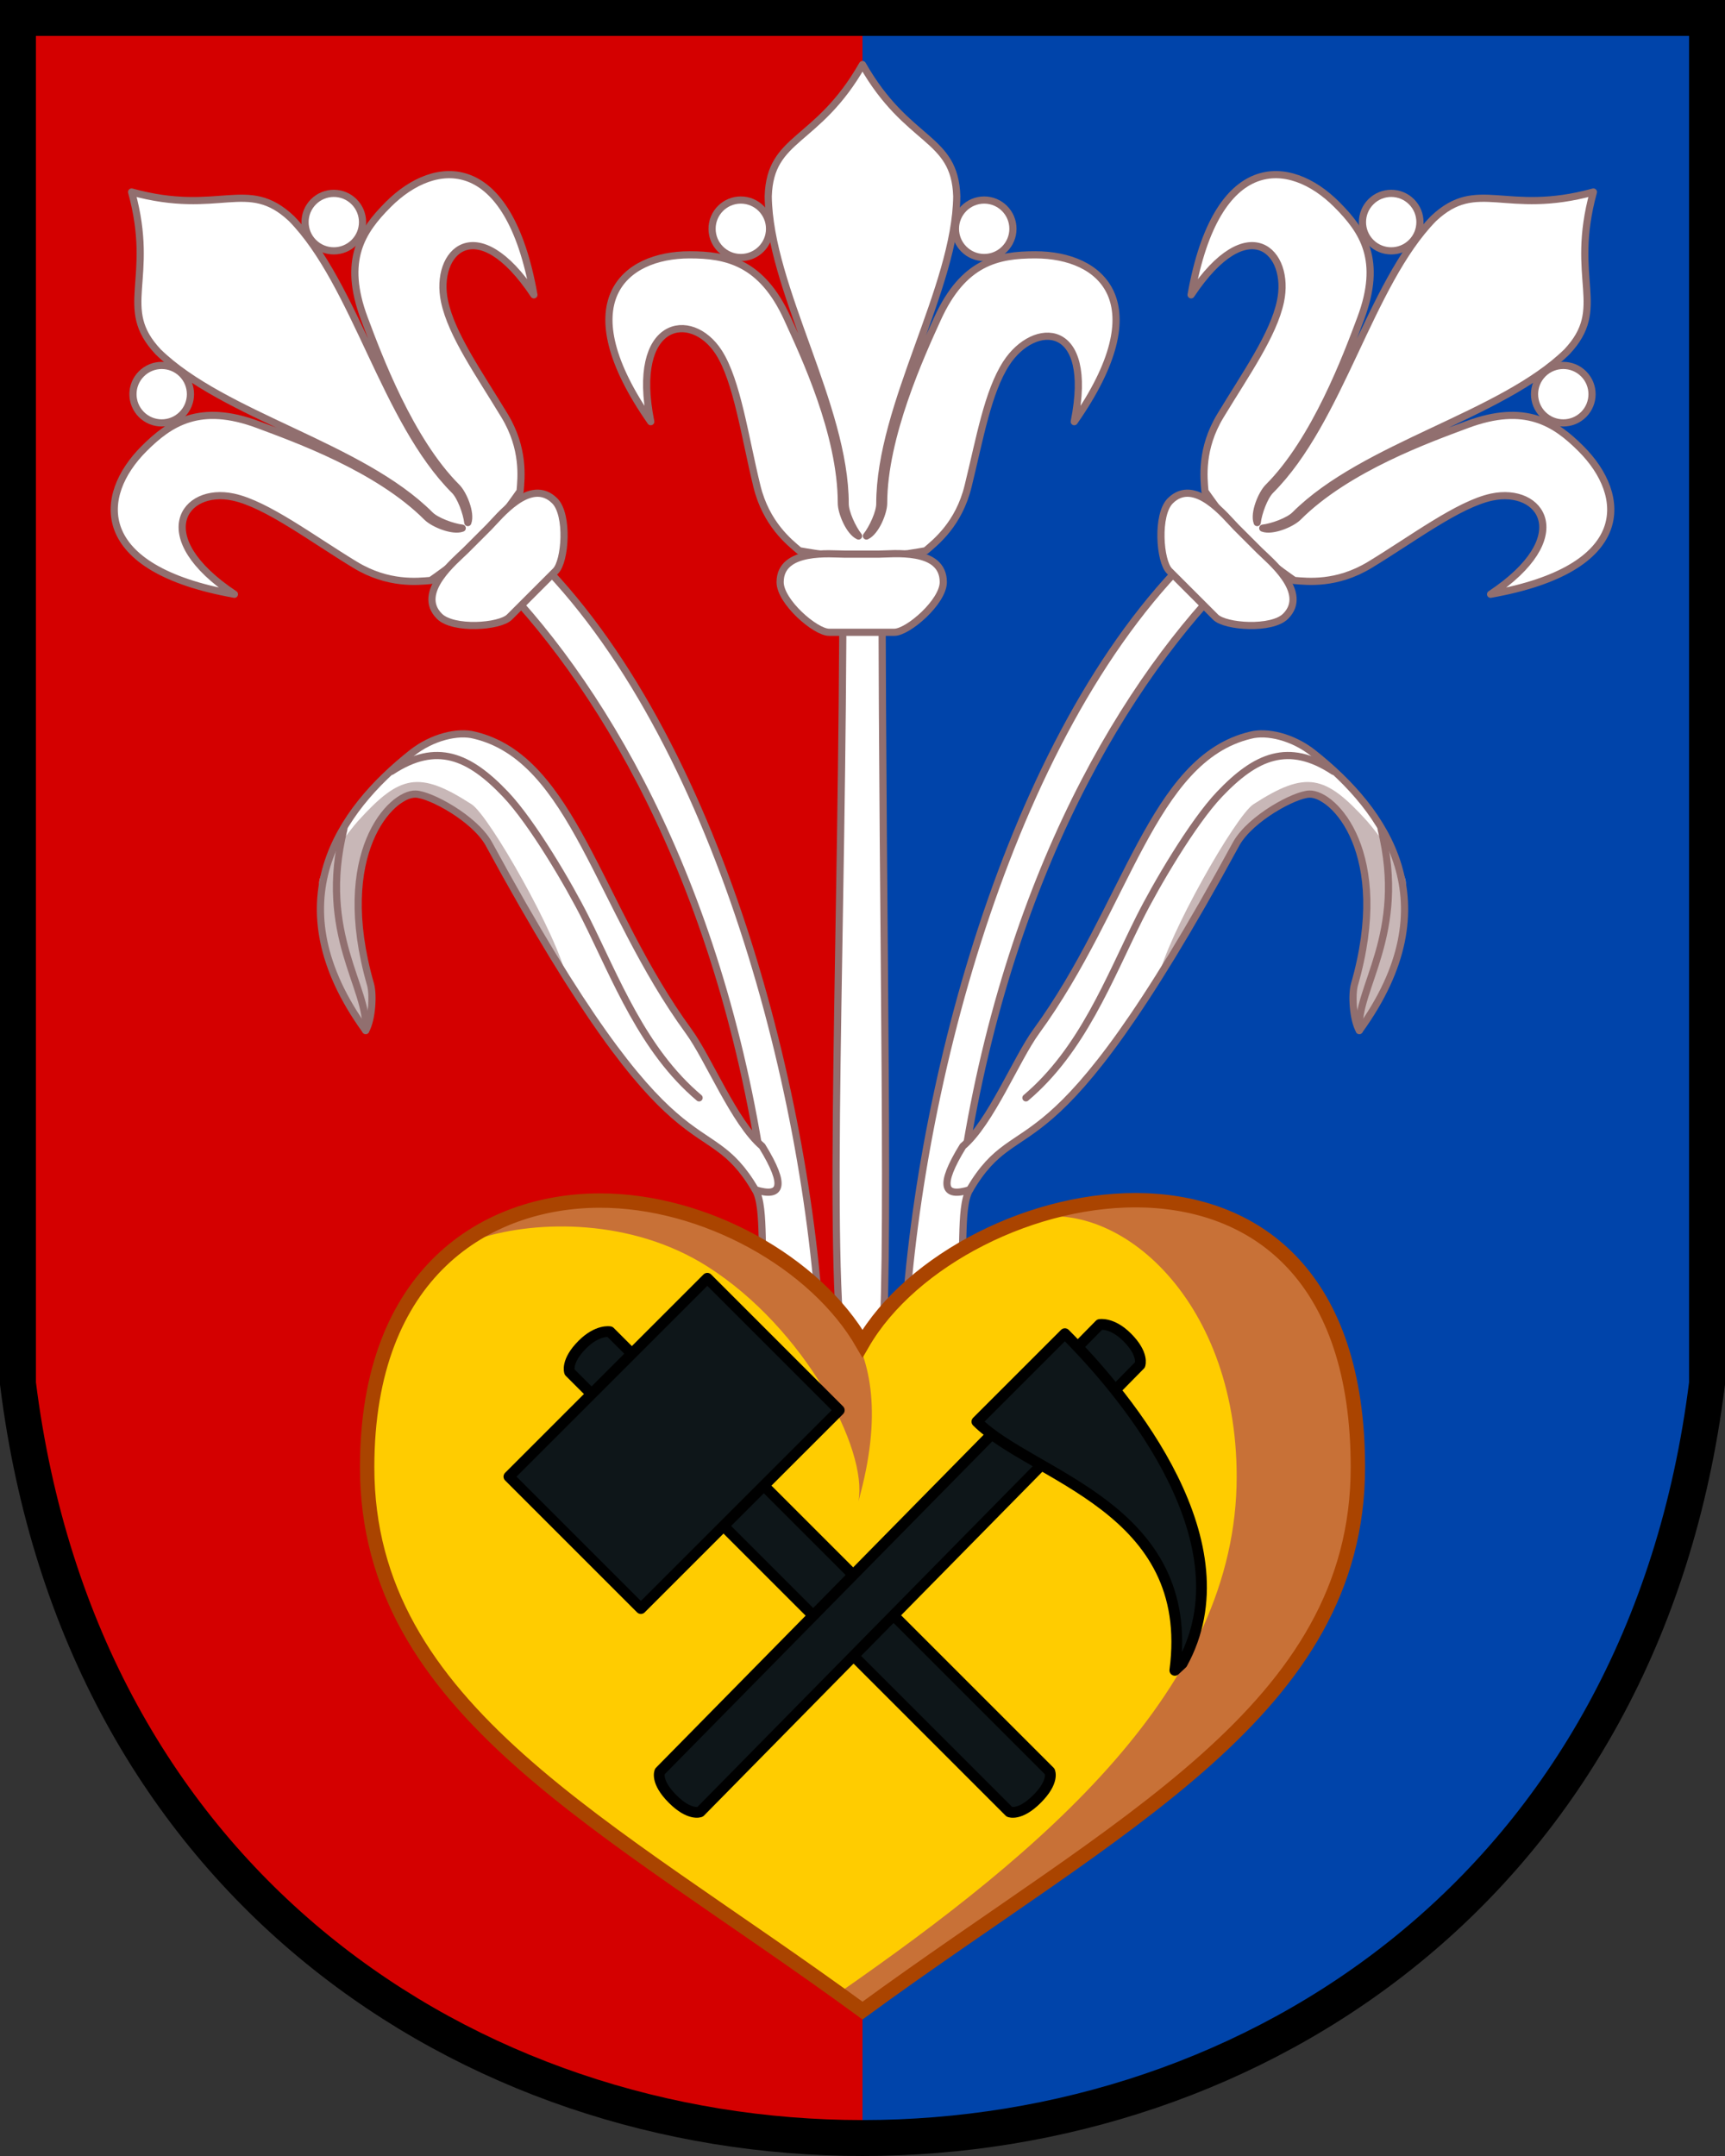 <?xml version="1.0" encoding="UTF-8"?>
<svg width="240" height="300" version="1.1" viewBox="0 0 480 600" xmlns="http://www.w3.org/2000/svg" xmlns:xlink="http://www.w3.org/1999/xlink">
	<rect x="0" y="0" width="480" height="600" fill="#333333" stroke="none"/>
	<path d="m475 5v380c-17.5 140-130.25 210-239 210v-590z" fill="#04a"/>
	<path d="m5 5v380c17.5 140 126.25 210 235 210v-590z" fill="#d40000"/>
	<path d="m234.55 159.89h10.904c0 97.953 2.417 198.07-0.4 219.86h-10.104c-4.931-28.58-0.4-121.91-0.4-219.86z" fill="#fff" stroke="#916f6f" stroke-linecap="round" stroke-linejoin="round" stroke-width="2"/>
	<use transform="matrix(-1,0,0,1,480,0)" xlink:href="#g1503"/>
	<path d="m166.71 334.11c-31.21 0.107-64.546 19.805-64.546 74.211 0 67.481 66.555 99.047 137.84 151.21 71.284-52.159 137.84-83.724 137.84-151.21 0-105.51-110.93-81.019-137.84-34.429-13.034-22.567-43.975-39.882-73.293-39.782z" fill="#fc0"/>
	<path d="m475 5v380c-35 280-435 280-470 0v-380z" fill="none" stroke="#000" stroke-width="10"/>
	<g id="g1503">
		<path d="m228.26 369.16c-4.281-70.812-31.559-172.27-85.163-219.62l-9.799 6.711c29.678 27.866 64.186 81.416 77.773 162.74l-0.875 12.12c3.005 5.088 1 20.077 3.102 26.938z" fill="#fff" stroke="#916f6f" stroke-width="2"/>
		<path d="m212.07 318.99c-7.716-6.558-14.867-24.336-20.405-31.934-25.337-34.76-32.155-75.916-59.641-82.457-4.587-1.189-11.748 0.477-17.425 4.968-20.258 16.024-38.473 41.744-12.844 77.213 1.784-3.129 2.149-10.018 1.346-12.814-10.515-36.622 5.806-53.209 12.564-52.977 4.095 0.14 16.214 6.664 20.253 13.664 53.23 97.942 59.772 71.902 74.276 96.457 7.292 2.266 8.682-1.05 1.876-12.12z" fill="#fff"/>
		<path d="m108.94 214.66c12.567-8.26 21.652-4.2 31.71 6.366 7.489 7.868 17.747 25.383 22.281 34.456 8.521 17.052 15.903 36.774 31.595 50.04" fill="none" stroke="#916f6f" stroke-linecap="round" stroke-linejoin="round" stroke-width="2"/>
		<path d="m157.65 272.21c-2.282-11.405-21.462-45.176-26.42-48.383-14.705-9.511-19.986-8.164-31.573 4.618-2.248 2.479-10.844 13.627-10.843 17.196 0.001 8.419 3.799 32.437 12.217 39.762 1.516 1.319 1.58-10.986 1.863-8.724-7.214-45.893 0.993-48.358 11.949-55.299 20.254 2.958 24.811 19.597 42.808 50.829z" fill="#c8b7b7"/>
		<path d="m101.76 286.78c0.958-11.82-13.305-26.803-6.083-56.001" fill="none" stroke="#916f6f" stroke-linecap="round" stroke-linejoin="round" stroke-width="2"/>
		<path d="m212.07 318.99c-7.716-6.558-14.867-24.336-20.405-31.934-25.337-34.76-32.155-75.916-59.641-82.457-4.587-1.189-11.748 0.477-17.425 4.968-20.258 16.024-38.473 41.744-12.844 77.213 1.784-3.129 2.149-10.018 1.346-12.814-10.515-36.622 5.806-53.209 12.564-52.977 4.095 0.14 16.214 6.664 20.253 13.664 53.23 97.942 59.772 71.902 74.276 96.457 7.292 2.266 8.682-1.05 1.876-12.12z" fill="none" stroke="#916f6f" stroke-linejoin="round" stroke-width="2"/>
		<use transform="rotate(-45 181.13 281.2)" xlink:href="#g5803"/>
	</g>
	<path transform="scale(2)" d="m158.04 167c-5.215-0.011-10.57 1.024-15.623 2.83 12.519-3.75 29.643 10.484 29.643 35.639 0 29.372-26.802 52.013-55.414 71.883 1.117 0.802 2.228 1.586 3.352 2.408 35.642-26.079 68.92-41.861 68.92-75.602 0-27.203-14.747-37.124-30.877-37.158zm-74.689 0.053c-6.015-0.083-7.75-1.98-16.416 5.202 7.801-2.459 20.915-2.736 31.483 3.97 13.518 8.579 22.388 25.484 21.01 32.687 6.777-24.186-6.614-29.853-11.379-34.141-7.195-4.754-16.08-7.6-24.697-7.719z" fill="#c87137"/>
	<path d="m166.71 334.11c-31.21 0.107-64.546 19.805-64.546 74.211 0 67.481 66.555 99.047 137.84 151.21 71.284-52.159 137.84-83.724 137.84-151.21 0-105.51-110.93-81.019-137.84-34.429-13.034-22.567-43.975-39.882-73.293-39.782z" fill="none" stroke="#a40" stroke-width="4"/>
	<g id="g5803" fill="#fff" stroke="#916f6f" stroke-width="2">
		<path d="m240 17.963c12.589 22.135 25.709 19.797 26.232 36.669-0.297 25.544-21.414 58.049-21.414 85.593 0 2.424-2.003 6.764-3.719 8.941 2.574-1.161 4.78-6.562 4.78-9.104 0-18.578 10.444-41.383 15.004-51.4 7.2-15.818 16.753-17.744 27.209-17.744 18.446 0 33.989 13.265 10.831 46.43 5.675-28.164-11.202-28.146-18.905-16.244-5.155 7.965-7.332 20.763-10.644 34.241-2.571 10.466-8.984 15.544-11.812 17.931 0 0-11.708 2.108-17.562 2.108s-17.562-2.108-17.562-2.108c-2.829-2.387-9.241-7.465-11.812-17.931-3.311-13.478-5.488-29.36-10.644-37.326-7.704-11.903-24.58-8.835-18.905 19.329-23.158-33.165-7.616-46.43 10.831-46.43 10.115 0 20.009 1.926 27.209 17.744 4.559 10.017 15.004 31.99 15.004 51.4 0 2.542 2.207 7.942 4.78 9.104-1.716-2.177-3.719-6.517-3.719-8.941 0-27.321-21.117-60.049-21.414-85.593 0.524-16.872 13.644-14.534 26.232-36.669z" stroke-linejoin="round"/>
		<circle cx="206.14" cy="63.67" r="8" stroke-linecap="round" stroke-linejoin="round"/>
		<circle transform="scale(-1,1)" cx="-273.86" cy="63.67" r="8" stroke-linecap="round" stroke-linejoin="round"/>
		<path d="m230.7 175.96c-3.842 0-13.621-8.52-13.621-13.956 0-9.405 14.272-7.786 18.114-7.786h9.175c3.842 0 18.114-1.839 18.114 7.786 0 5.436-9.778 13.956-13.621 13.956z"/>
	</g>
	<g transform="matrix(-.51 .51 .51 .51 283.5 -52.846)" fill="#0e1619" stroke="#000" stroke-linejoin="round" stroke-width="4.157">
		<path d="m526.71 303.59s2.688-4 11-4c9.211 0 11 4 11 4v240s-1.591 4-11 4c-9.609 0-11-4-11-4z"/>
		<path transform="rotate(90)" d="m315.58-593.79h72l4e-3 108.24h-72z"/>
	</g>
	<g transform="matrix(.51 .51 -.51 .51 121.83 -123.23)" fill="#0e1619" stroke="#000" stroke-linejoin="round" stroke-width="4.157">
		<path d="m662.75 301.63s2.688-4 11-4c9.211 0 11 4 11 4l1.961 241.96s-1.591 4-11 4c-9.609 0-11-4-11-4z"/>
		<path transform="rotate(90)" d="m371.63-777.75 3.849 0.143c-50.4 38.636-13.851 91.677-13.849 121.86h-48c0-35.902 7.561-107.36 58-122z"/>
	</g>
</svg>
